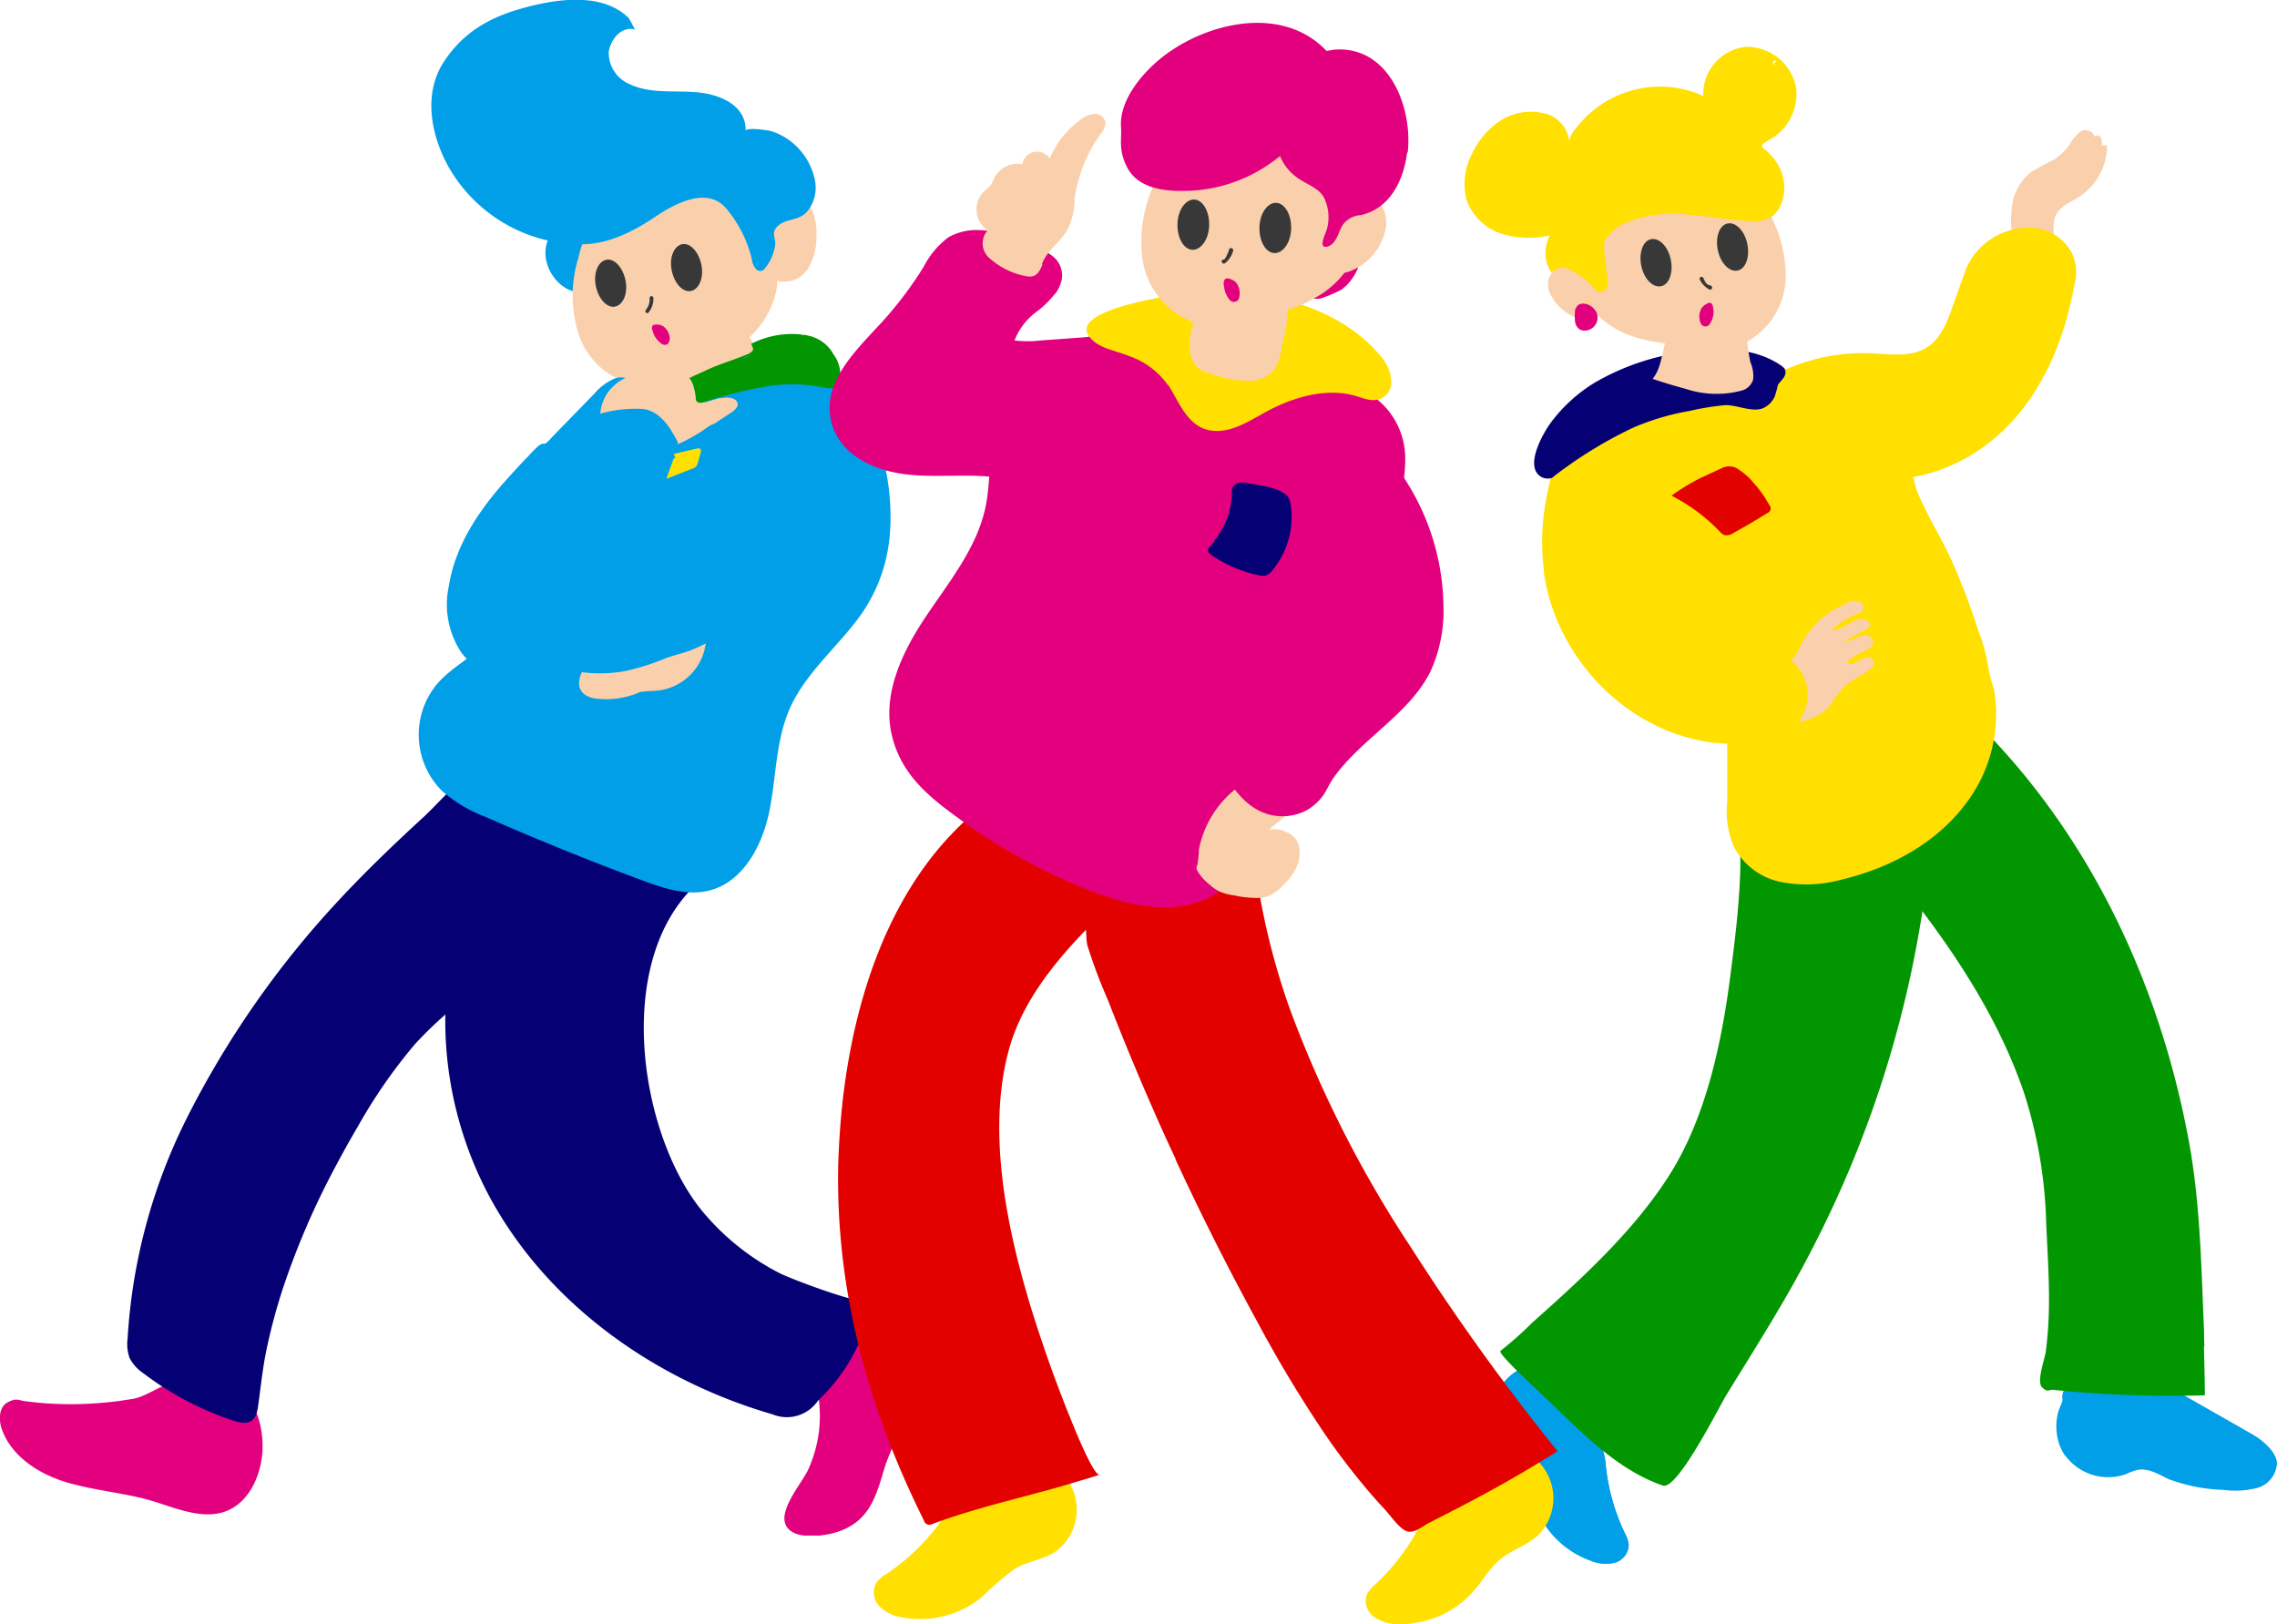 <svg xmlns="http://www.w3.org/2000/svg" xmlns:xlink="http://www.w3.org/1999/xlink" width="254.721" height="181.69" viewBox="0 0 254.721 181.69"><defs><style>.a{fill:none;}.b{clip-path:url(#a);}.c{fill:#009fe8;}.d{fill:#fad0ac;}.e{fill:#ffe000;}.f{fill:#029601;}.g{fill:#e30100;}.h{fill:#050074;}.i{fill:#e3007f;}.j{fill:#383838;}.k{clip-path:url(#b);}.l{clip-path:url(#c);}</style><clipPath id="a"><rect class="a" width="90.916" height="169.655" transform="translate(731.539 5476.944)"/></clipPath><clipPath id="b"><rect class="a" width="103.43" height="171.78" transform="translate(567.734 5471.701)"/></clipPath><clipPath id="c"><rect class="a" width="81.43" height="179.127" transform="translate(660.539 5474.264)"/></clipPath></defs><g transform="translate(-9334.322 -5404.962)"><g transform="translate(8766.589 -66.739)"><g class="b"><path class="c" d="M746.2,5632.437a6.86,6.86,0,0,1,.834,1.449,8.08,8.08,0,0,1,.351,1.932,22.96,22.96,0,0,0,2.107,7.375,3.526,3.526,0,0,1,.439,1.361,2.14,2.14,0,0,1-1.624,1.976,4.43,4.43,0,0,1-2.678-.263,10.4,10.4,0,0,1-6.19-6.19,27.587,27.587,0,0,0-1.449-4.3c-.746-1.317-1.975-2.283-2.678-3.6a5.507,5.507,0,0,1,2.568-7.354c.15-.073.3-.138.461-.2,3.688-1.185,6.234,5.444,7.9,7.9"/><path class="c" d="M746.2,5632.437a6.86,6.86,0,0,1,.834,1.449,8.08,8.08,0,0,1,.351,1.932,22.96,22.96,0,0,0,2.107,7.375,3.526,3.526,0,0,1,.439,1.361,2.14,2.14,0,0,1-1.624,1.976,4.43,4.43,0,0,1-2.678-.263,10.4,10.4,0,0,1-6.19-6.19,27.587,27.587,0,0,0-1.449-4.3c-.746-1.317-1.975-2.283-2.678-3.6a5.507,5.507,0,0,1,2.568-7.354c.15-.073.3-.138.461-.2,3.688-1.185,6.234,5.444,7.9,7.9"/><path class="c" d="M798.75,5634.5a5.972,5.972,0,0,0,6.8,2.107,7.729,7.729,0,0,1,1.317-.483c1.229-.22,2.371.527,3.512,1.054a19.063,19.063,0,0,0,6.1,1.185,9.935,9.935,0,0,0,3.775-.219,3.026,3.026,0,0,0,2.195-2.766c-.044-1.229-1.536-2.546-2.853-3.292l-8.473-4.829a12.3,12.3,0,0,0-4.3-1.8,10.084,10.084,0,0,0-3.6.219,22.416,22.416,0,0,0-2.854.79c-.615.219-1.756.4-1.888,1.1s.044.571-.044.878-.307.746-.439,1.141a6.181,6.181,0,0,0-.176,2.458,5.609,5.609,0,0,0,.922,2.5"/><path class="d" d="M792.955,5498.894a12.66,12.66,0,0,1-.132-4.258,5.793,5.793,0,0,1,2.063-3.644,28.615,28.615,0,0,1,2.546-1.4,6.334,6.334,0,0,0,1.845-1.765,4.053,4.053,0,0,1,1.273-1.449c.571-.307,1.493.044,1.449.658.132-.263.571-.219.746.044a1.275,1.275,0,0,1,.088.878h.615a6.851,6.851,0,0,1-3.117,5.751c-.966.615-2.151,1.054-2.634,2.107s0,2.414-.483,3.512a2.151,2.151,0,0,1-3.512.7"/><path class="e" d="M776.712,5525.146a17.332,17.332,0,0,1-7.595-3.249,21.1,21.1,0,0,1-1.844-1.536l-.878-.834a3.4,3.4,0,0,0-.659-.659,2.369,2.369,0,0,1-1.273-1.36,2.713,2.713,0,0,1,.044-1.932,5.654,5.654,0,0,1,3.2-2.634,21.2,21.2,0,0,1,9.4-1.712c2.063.088,4.258.439,6.014-.571s2.458-2.985,3.117-4.873l1.23-3.467a7.364,7.364,0,0,1,1.141-2.151,7.637,7.637,0,0,1,5.751-2.985,5.353,5.353,0,0,1,5.136,2.81c.834,1.888.4,2.941.132,4.39-1.1,5.575-3.424,11.063-7.419,15.1s-9.834,6.5-15.453,5.663"/><path class="f" d="M814.334,5622.3c-.044-.922-.044-1.668-.044-1.844-.307-6.892-.4-13.609-1.58-20.457-2.678-15.058-8.736-29.588-18.394-41.441a77.585,77.585,0,0,0-6.717-7.243c-.834-.79-1.756-1.493-2.59-2.283l-.4-.659a2.332,2.332,0,0,0-.966-1.054l.219.615a2.638,2.638,0,0,0-1.01-.922,7.63,7.63,0,0,0-4.434.044,20.48,20.48,0,0,0-5.092,2.063c-2.634,1.449-3.073,4.522-3.644,7.156a3.668,3.668,0,0,0-.132,1.668,4.058,4.058,0,0,0,1.141,1.58l1.888,1.975q3.774,3.995,7.2,8.3c5.883,7.287,11.414,15.321,14.443,24.364a51.821,51.821,0,0,1,2.414,14.4c.132,2.985.351,6.234.307,9.307a44.482,44.482,0,0,1-.351,5c-.088.79-1.054,3.336-.439,3.995s.834.263,1.229.307a132.991,132.991,0,0,0,16.989.615c.044,0-.044-3.336-.088-5.531"/><path class="f" d="M782.639,5574.577a122.78,122.78,0,0,1-12.116,36.7c-2.9,5.707-6.322,11.019-9.658,16.462-.746,1.185-5.487,10.712-7.112,10.141-5.663-1.932-10.053-6.98-14.311-10.931-.263-.219-4.17-3.863-3.863-4.127a40.059,40.059,0,0,0,3.556-3.161c5.575-4.961,11.458-10.316,15.453-16.682s5.795-14.75,6.761-22.521c.483-3.688.922-7.375,1.054-11.107s-.527-7.243-.044-10.8a10.048,10.048,0,0,1,2.371-5.575,9.317,9.317,0,0,1,6.365-2.766,10.742,10.742,0,0,1,9.087,3.775c2.107,2.678,2.59,7.156,2.941,10.931a39.858,39.858,0,0,1-.483,9.658"/><path class="e" d="M756.255,5511.581a21.283,21.283,0,0,1,3.951-.571,12.375,12.375,0,0,1,5.751,1.054,9.415,9.415,0,0,1,1.317.746c1.229.834,2.546,1.536,3.819,2.371a49.982,49.982,0,0,1,7.551,5.707,13.358,13.358,0,0,1,2.634,3.029,12.123,12.123,0,0,1,.834,2.546c1.141,2.853,2.9,5.531,4.127,8.341a79.3,79.3,0,0,1,2.854,7.595,17.261,17.261,0,0,1,1.01,3.644,17.438,17.438,0,0,0,.7,2.81,16.535,16.535,0,0,1-3.249,12.863c-3.336,4.39-8.473,7.112-13.828,8.385a14.7,14.7,0,0,1-6.761.263,7.623,7.623,0,0,1-5.268-3.951,9.934,9.934,0,0,1-.746-4.961v-7.2a35.713,35.713,0,0,0,0-3.644,20.652,20.652,0,0,0-1.668-5.531,24.127,24.127,0,0,0-3.863-6.673c-1.273-1.536-2.9-3.2-4.873-3.731a12.915,12.915,0,0,1-5.574-3.737l-.79-.922a12.2,12.2,0,0,1-1.141-1.756,14.709,14.709,0,0,0-.79-1.58c-.219-.307-.483-.527-.7-.878a5.616,5.616,0,0,1-.571-3.029,8.863,8.863,0,0,1,2.59-5.619c2.371-2.371,5.663-3.512,8.912-4.522,1.229-.4,2.458-.746,3.731-1.054"/><path class="d" d="M774.342,5539.107a1.879,1.879,0,0,1,1.317-.132.737.737,0,0,1,.482.924.769.769,0,0,1-.082.176,1.142,1.142,0,0,1-.483.263,8.284,8.284,0,0,0-2.941,1.888c1.4,0,2.59-1.712,3.863-1.185.307.132.571.483.4.746l-.22.176L774,5543.5a4.445,4.445,0,0,0,1.756-.615c.571-.22,1.449-.088,1.537.527s-.659.966-1.229,1.229a5.5,5.5,0,0,0-1.756,1.185,1.055,1.055,0,0,0,1.1-.044,4.325,4.325,0,0,1,1.054-.527c.4-.088.878.088.922.483a.881.881,0,0,1-.351.7c-.878.878-2.107,1.229-2.985,2.063s-1.317,1.932-2.195,2.722a5.715,5.715,0,0,1-2.722,1.185.552.552,0,0,1-.738-.256.522.522,0,0,1-.052-.183l-.67-1.713a3.933,3.933,0,0,1,.79-5.048c.439-.615.79-1.58,1.273-2.283a9.736,9.736,0,0,1,1.844-2.107,9.322,9.322,0,0,1,2.678-1.58"/><path class="e" d="M740.407,5535.463c1.4,11.194,11.941,20.677,23.442,19.316a8.088,8.088,0,0,0,4.653-1.844,4.963,4.963,0,0,0,.878-5.795c-1.361-2.5-4.478-3.336-6.5-5.136s-5.18-2.5-7.024-5.4c-3.644-5.751,2.722-11.063.966-17.077a11.437,11.437,0,0,0-1.712-3.336,5.885,5.885,0,0,0-1.536-1.624,4.476,4.476,0,0,0-3.292-.483c-6.453,1.361-8.868,8.736-9.746,14.443a24.907,24.907,0,0,0-.088,6.936"/><path class="g" d="M754.674,5527.121a20.4,20.4,0,0,1,5.444,4.039,1.309,1.309,0,0,0,.527.4,1.273,1.273,0,0,0,.966-.22q1.932-1.054,3.819-2.239a.559.559,0,0,0,.219-.922,12.457,12.457,0,0,0-1.712-2.414,7.119,7.119,0,0,0-2.063-1.761,1.887,1.887,0,0,0-1.58.088l-2.371,1.1a22.215,22.215,0,0,0-3.161,1.932"/><path class="h" d="M741.416,5525.1a48.509,48.509,0,0,1,8.956-5.531,27.459,27.459,0,0,1,6.322-1.888,29.943,29.943,0,0,1,4.039-.659c1.317-.044,3.2.922,4.39.263a2.64,2.64,0,0,0,1.141-1.229,11.013,11.013,0,0,0,.351-1.273c.132-.4,1.624-1.317.351-2.2-2.941-2.019-6.761-2.019-10.185-1.58a27.059,27.059,0,0,0-10.667,3.512,17.4,17.4,0,0,0-4.873,4.434c-.878,1.185-2.941,4.785-1.229,6.014a1.452,1.452,0,0,0,1.361.176l-.4.263.439-.263"/><path class="d" d="M763.1,5508.464l-7.024-.176a2.017,2.017,0,0,0-1.273.263,1.655,1.655,0,0,0-.483.659c-.7,1.58-.615,3.512-1.712,4.873q1.8.615,3.644,1.1a10.935,10.935,0,0,0,6.278.22,1.846,1.846,0,0,0,1.317-1.229,3.877,3.877,0,0,0-.307-1.975,26.326,26.326,0,0,1-.483-3.688"/><path class="d" d="M763.019,5510a8.446,8.446,0,0,0,4.478-7.2,14.5,14.5,0,0,0-2.546-8.385,11.836,11.836,0,0,0-6.541-5.356,12.86,12.86,0,0,0-6.322.219,11.925,11.925,0,0,0-3.249,1.185,10.392,10.392,0,0,0-4.258,5.619c-.834,2.283-1.185,6.014.176,8.648a9.92,9.92,0,0,0,4.829,4.3,15.219,15.219,0,0,0,2.853.834l2.81.483,1.756.4a10.538,10.538,0,0,0,2.81.088,9.977,9.977,0,0,0,3.2-.79"/><path class="d" d="M741.46,5505.128a5.217,5.217,0,0,0,2.2,1.932,3.151,3.151,0,0,0,3.688-.746,3.513,3.513,0,0,0,.439-3.2,3.845,3.845,0,0,0-5.062-1.988q-.15.066-.294.144a3.025,3.025,0,0,0-1.45,1.619,2.5,2.5,0,0,0,.483,2.195"/><path class="e" d="M745.675,5505.7l-.522-.4a.432.432,0,0,1,0,.088c-.044.132.307.219.527.307"/><path class="e" d="M745.675,5505.7l.132.132c.088-.044,0-.088-.132-.132"/><path class="e" d="M766.352,5486.909a5.888,5.888,0,0,0,2.327-5.224,5.585,5.585,0,0,0-5.62-4.741,5.3,5.3,0,0,0-4.785,5.487,11.808,11.808,0,0,0-14.224,3.6,3.462,3.462,0,0,0-.79,1.4,3.58,3.58,0,0,0-2.9-3.073,6.233,6.233,0,0,0-4.829.878,8.948,8.948,0,0,0-3.2,3.82,7.174,7.174,0,0,0-.527,5.048,6.188,6.188,0,0,0,3.863,3.731,10.277,10.277,0,0,0,5.487.176c-.132.044-.307.658-.351.79a3.971,3.971,0,0,0-.172,1.234,3.687,3.687,0,0,0,.658,2.151,2.577,2.577,0,0,1,1.317-.571,3.294,3.294,0,0,1,1.229.527,7.422,7.422,0,0,1,2.239,1.844,1.3,1.3,0,0,0,.351.351.834.834,0,0,0,1.08-.472c.007-.018.014-.037.02-.055a2.516,2.516,0,0,0,0-1.361,21.881,21.881,0,0,1-.351-3.424,1.53,1.53,0,0,1,.439-.878,5.084,5.084,0,0,1,1.8-1.449,13.881,13.881,0,0,1,6.936-1.01c2.327.176,4.7.615,7.068.746a4.211,4.211,0,0,0,2.371-.4c1.317-.79,1.756-2.853,1.449-4.258l-.132-.571a5.793,5.793,0,0,0-1.317-2.2l-.483-.483c-.132-.088-.4-.219-.439-.4a.353.353,0,0,1,.176-.4c.132-.088.922-.527,1.317-.834m-.176-7.9a.567.567,0,0,1-.088-.351c.044-.132.176-.219.263-.132s-.044.263-.132.176v.307h0"/><path class="i" d="M743.963,5506.225a5.425,5.425,0,0,0-.044,1.317,1.27,1.27,0,0,0,.527,1.01,1.1,1.1,0,0,0,.615.132,1.45,1.45,0,0,0,1.229-2.107,1.889,1.889,0,0,0-.7-.7c-.527-.307-1.361-.351-1.58.351"/><path class="j" d="M759.9,5499.684c.307,1.449,1.273,2.458,2.2,2.283s1.4-1.536,1.1-2.985-1.277-2.458-2.2-2.283-1.4,1.536-1.1,2.985"/><path class="j" d="M751.338,5501.44c.307,1.449,1.273,2.458,2.2,2.283s1.4-1.536,1.1-2.985-1.282-2.458-2.2-2.283-1.4,1.536-1.1,2.985"/><path class="j" d="M757.791,5502.757a2.5,2.5,0,0,0,1.141,1.317.228.228,0,0,0,.219-.4l-.176-.088h-.132l-.307-.263v-.083h-.045l-.088-.176-.088-.176v-.088h-.044a.211.211,0,0,0-.4.132h0"/><path class="i" d="M759.371,5506.313a.815.815,0,0,0-.22-.7c-.22-.176-1.01.307-1.141.7a1.841,1.841,0,0,0-.044,1.493.571.571,0,0,0,1.01.176,2.5,2.5,0,0,0,.439-1.668"/><path class="j" d="M760.995,5497.226a.22.22,0,1,0,0-.44.218.218,0,0,0-.221.219v0a.22.22,0,0,0,.219.219"/></g></g><g transform="translate(8766.589 -66.739)"><g class="k"><path class="c" d="M634.309,5503.9a3.6,3.6,0,0,0,.827-1.175,10.772,10.772,0,0,0,1.044-3.786c.131-1.61-.479-2.828-2.176-3a5.565,5.565,0,0,0-3.873,1.218c-2.132,1.653-1.61,4.7.3,6.353,1,.87,2.741,1.349,3.873.392"/><path class="d" d="M652.715,5511.994a33.392,33.392,0,0,0-7.658,2.045.574.574,0,0,1-.348.044c-.174-.044-.218-.174-.3-.3l-.653-1.349,4.612-2,2.132-.957c.479-.218.914-.348,1.218.174a13.056,13.056,0,0,1,1,2.35"/><path class="d" d="M638.921,5514.735a8.363,8.363,0,0,1-6.4-5.483,14.146,14.146,0,0,1-.087-8.7A11.79,11.79,0,0,1,637,5493.5c2.393-1.566,3.916-1.523,6.048-1.7a11.835,11.835,0,0,1,3.438.131,10.246,10.246,0,0,1,5.7,4.047c1.436,1.915,2.915,5.309,2.393,8.224a9.839,9.839,0,0,1-3.307,5.483,15.14,15.14,0,0,1-2.437,1.74c-.827.479-1.7.827-2.48,1.3s-1,.609-1.523.914a10.47,10.47,0,0,1-2.611.914,9.886,9.886,0,0,1-3.263.218"/><path class="i" d="M670.9,5623.649a4.164,4.164,0,0,0-2.785-1.915c-2.611-.566-6.483-.914-8.224,1.653v.087a3.927,3.927,0,0,0-1.61,3.786c-.044-.131.609,0,.653.044a3.126,3.126,0,0,1,.392.914,14.429,14.429,0,0,1-1.088,7.658c-.653,1.741-4.656,5.874-1.653,7.31,1.392.653,4.047.261,5.439-.348,2.915-1.218,3.7-3.7,4.525-6.483,1-3.481,3.176-6.484,4.308-9.965a4.505,4.505,0,0,0,.3-1.915,2.462,2.462,0,0,0-.261-.783"/><path class="i" d="M597.106,5633.091v.87c-.174,2.785-1.479,5.787-4.09,6.788s-5.613-.348-8.354-1.175-6.353-1.131-9.442-2.045-6.18-2.872-7.27-5.918c-.392-1.088-.348-2.524.653-3.046s1.218-.218,1.871-.131a38.791,38.791,0,0,0,7.049.3q1.74-.087,3.438-.3l1.7-.261c1.479-.3,2.741-1.349,4.221-1.741a12.224,12.224,0,0,1,4.525.131,7.532,7.532,0,0,1,2.611.3c2.132,1.044,3,3.916,3.089,6.222"/><path class="d" d="M659.068,5498.2c.087-1.828-.435-4.047-2.176-4.7s-3.612.827-4.786,2.306a7.6,7.6,0,0,0-1.653,2.828,3.218,3.218,0,0,0,.435,2.7c.653.827,1.741.957,2.654,1.392,1.7.827,3.568.653,4.656-1.088a7.018,7.018,0,0,0,.87-3.438"/><path class="h" d="M640.792,5575.566c-2.611-.218-4.7-2.219-6.527-4.438a53.911,53.911,0,0,1-6.7-10.226c-.914-1.784-1.915-3.829-3.612-4.09-3.046-.435-6.527,4.221-9.051,6.483-3.263,3-6.527,6.135-9.616,9.486a105.111,105.111,0,0,0-16.578,23.845,63.214,63.214,0,0,0-6.7,24.8,4.69,4.69,0,0,0,.218,2.176,4.559,4.559,0,0,0,1.523,1.7,34.623,34.623,0,0,0,10.051,5.309c1.566.522,2.524.3,2.785-1.479s.479-4,.87-6a63.422,63.422,0,0,1,1.958-7.4,87.028,87.028,0,0,1,5.829-13.493q1.218-2.306,2.524-4.525a58.791,58.791,0,0,1,6.4-9.225,45.871,45.871,0,0,1,13.445-10.008,17.174,17.174,0,0,1,3.96-1.871,4.692,4.692,0,0,1,1.262.044,27.515,27.515,0,0,0,5.222-.74"/><path class="h" d="M625.258,5566.342a4.4,4.4,0,0,0-2.176.609,4.291,4.291,0,0,0-1.175,1.479c-6.44,11.618-5.483,26.586,1.131,38.117s18.362,19.668,31.112,23.366a4.209,4.209,0,0,0,5.089-1.528,20.994,20.994,0,0,0,3.873-5,33.785,33.785,0,0,0,2.524-6.222c-.348,1.131-9.834-2.567-10.7-3.046a27.544,27.544,0,0,1-8.877-7.223c-7.4-9.4-10.051-30.72,1.915-38.03-.261.174-.3.74-.653.783s-.827-.348-1.088-.435l-2.176-.783a45.811,45.811,0,0,0-18.841-2.132"/><path class="c" d="M655.413,5510.21c1.436-.348,3.089-.653,4.264.218s1,3.263-.479,3.351c4.786,1.784,7.267,7.136,7.919,12.227s0,9.355-2.306,13.271-6.658,7.136-8.659,11.531c-1.653,3.612-1.566,7.745-2.35,11.618s-2.959,8.006-6.832,8.92c-2.437.566-4.96-.261-7.31-1.131q-8.92-3.308-17.623-7.136a15.8,15.8,0,0,1-4.872-2.916,8.891,8.891,0,0,1-.74-11.7c1.349-1.7,3.307-2.785,4.96-4.177,3.481-2.915,5.613-7.093,7.441-11.27s3.438-8.485,6.179-12.14a17.351,17.351,0,0,1,6.962-5.657,36.469,36.469,0,0,0,3.829-1.349,28.536,28.536,0,0,1,3.786-1.784,55.9,55.9,0,0,1,5.831-1.871"/><path class="c" d="M636.267,5536.582c-.653-1.218-2.219-1.871-2.611-3.263-.131-.435.044-.957-.174-1.349s-.435-.435-.653-.653a1.258,1.258,0,0,1-.392-.87l-.522-4.917c-.218-2.089-.3-4.569,1.3-5.961a6.891,6.891,0,0,1,2.567-1.131,5.346,5.346,0,0,0,2.524-1.262,2.082,2.082,0,0,0,.392-2.567,1.986,1.986,0,0,0-2.393-.479,6.084,6.084,0,0,0-2.045,1.566l-4.83,4.96a3.9,3.9,0,0,1-.609.609c-.174.131-.3.044-.479.087l-.3.174a11.122,11.122,0,0,0-1.218,1.218c-.827.827-1.61,1.7-2.393,2.567-3.046,3.394-5.744,7.31-6.483,11.923a9.77,9.77,0,0,0,1.349,7.4c2.306,3.133,6.657,3.829,10.53,3.742a3.44,3.44,0,0,0,2.263-.609,3.729,3.729,0,0,0,.827-1.218l2.524-5.047c.783-1.523,1.566-3.35.74-4.873"/><path class="d" d="M639.443,5549.11c.653-.131,1.349-.087,2-.174a6.094,6.094,0,0,0,5.222-5.135,3.487,3.487,0,0,0-.261-2,3.184,3.184,0,0,0-1.088-1.175,6.844,6.844,0,0,0-5.483-.479c-1.828.479-2.524.87-3.307,1.915s-.435,1.349-.827,1.871-1.088.74-1.566,1.175c-1.479,1.349-2.741,4.09,0,4.7a9.311,9.311,0,0,0,5.309-.74"/><path class="c" d="M653.281,5501.768a.654.654,0,0,1-.87.131,1.865,1.865,0,0,1-.566-1.175,13.672,13.672,0,0,0-2.872-5.7c-2.132-2.524-5.787-.522-7.919.914s-5,3.046-8.137,3.089a17.142,17.142,0,0,1-14.881-8.442c-2.045-3.525-3.046-8.311-.653-11.966s5.656-5.177,9.309-6.135,8.442-1.566,11.313,1.175c.174.174.74,1.349.783,1.349-1.523-.435-2.741,1.088-2.959,2.48a3.81,3.81,0,0,0,2.306,3.612c2.437,1.175,5.265.653,7.876.957s5.222,1.61,5.135,4.308c0-.479,2.567-.087,2.828,0a6.922,6.922,0,0,1,2.567,1.436,7.314,7.314,0,0,1,2.393,4.264,4.223,4.223,0,0,1-.914,3.307c-.914,1.044-2.219.74-3.176,1.523s-.3,1.436-.392,2.176a5.157,5.157,0,0,1-.783,2.132,2.538,2.538,0,0,1-.392.522"/><path class="j" d="M637.7,5503.03c.3,1.436-.218,2.741-1.131,2.959s-1.871-.827-2.176-2.263.218-2.741,1.131-2.959,1.871.827,2.176,2.263"/><path class="j" d="M646.188,5501.289c.3,1.436-.218,2.741-1.131,2.959s-1.871-.827-2.176-2.263.218-2.741,1.131-2.959,1.871.827,2.176,2.263"/><path class="j" d="M640.4,5505.075a1.976,1.976,0,0,1-.087.7,2.1,2.1,0,0,1-.348.609.215.215,0,0,0,.049.3.219.219,0,0,0,.251,0,2.486,2.486,0,0,0,.566-1.654.219.219,0,0,0-.233-.2.216.216,0,0,0-.2.2"/><path class="i" d="M640.792,5508.861c-.087-.218-.218-.522-.044-.74s1-.131,1.3.174a1.828,1.828,0,0,1,.609,1.349c-.044.479-.392.783-.827.566a2.475,2.475,0,0,1-1.044-1.349"/><path class="f" d="M657.458,5509.122h0a10.092,10.092,0,0,0-5.7,1.044.74.74,0,0,1,.171,1.032.791.791,0,0,1-.084.1,2.226,2.226,0,0,1-1.131.522,31.219,31.219,0,0,0-5.962,2.22,6.438,6.438,0,0,0,1,2.872,47.883,47.883,0,0,1,8.093-2.045,17.7,17.7,0,0,1,5.526.087c.914.174,2,.522,2.306-.653a3.815,3.815,0,0,0-.7-2.959,4.175,4.175,0,0,0-1.566-1.61,4.448,4.448,0,0,0-1.044-.435l-.566-.131h-1.7l-1.3.087-.392.087-1.436.435-.957.3h-.131a.259.259,0,0,0-.044.3,1.45,1.45,0,0,1,.131.3c.044.3-.261.479-.522.609-2.132.914-4.438,1.436-6.309,2.741"/><path class="d" d="M634.874,5518.346a4.742,4.742,0,0,1,4-4.7,12.231,12.231,0,0,1,1.566-.044h.957l.435-.087a3.605,3.605,0,0,1,1.044-.3h.566a1.7,1.7,0,0,1,.827.261l.131.087a2.483,2.483,0,0,1,.87,1.218,6.266,6.266,0,0,1,.3,1.479.667.667,0,0,0,.044.261c.131.261.479.261.74.218l.479-.087.392-.131.435-.131.479-.131.87-.087c.479,0,1.044.131,1.218.566s-.348.914-.783,1.175l-1.392.914a2.7,2.7,0,0,1-.609.348,2.693,2.693,0,0,0-.609.348,17.546,17.546,0,0,1-4.656,2.393c-1.7.479-2.915.479-4.177,1.175s-2.915,2.611-4.743,2.959-3.96-.435-4.177-2,1.7-2.872,2.7-3.655a21.8,21.8,0,0,1,3.089-1.958"/><path class="c" d="M662.81,5528.311c.87.218,1.131-1.784,1.218-2.35a13.825,13.825,0,0,0,.174-2.741,7.926,7.926,0,0,0-1.654-4.917,9.748,9.748,0,0,0-2.35-2.35,3.691,3.691,0,0,0-2.263-.522,14.947,14.947,0,0,0-2.611.043,11.447,11.447,0,0,0-2.393.957,20.984,20.984,0,0,0-3.786,2.524,27.535,27.535,0,0,0-2.959,2.35l-1.125,1.175a11.686,11.686,0,0,1-1.175,1,6.484,6.484,0,0,0-.783.957l-.914,1c0-.566.479-.87.653-1.349a8.3,8.3,0,0,0,.174-.87,7.017,7.017,0,0,0,.3-.87c.044-.3,0-.522.044-.74s.218-.218.218-.348a5.722,5.722,0,0,0-.522-1c-.783-1.392-2-2.828-3.742-2.828a14.785,14.785,0,0,0-4.351.522,17.166,17.166,0,0,0-1.915.87,12.417,12.417,0,0,0-1.218.435c-.392.218-.7.609-1.088.827a2.953,2.953,0,0,0-1.175,1.088c-.261.392-.653.783-.87,1.175s-.522,1.131-.827,1.653a15.482,15.482,0,0,0-.827,1.61,22.963,22.963,0,0,0-1.7,4.656c-.13.653-.3,1.262-.392,1.915a25.671,25.671,0,0,0-.261,2.741,26.548,26.548,0,0,0-.261,2.7,10.934,10.934,0,0,0,.044,1.915c.131.653.348,1.305.479,1.958a4.092,4.092,0,0,0,.87,1.915,9.77,9.77,0,0,0,2.524,1.871,7.088,7.088,0,0,0,1.915,1l2.567.609a15.37,15.37,0,0,0,5.091-.174,27.7,27.7,0,0,0,4.308-1.392c1.392-.479,2-.566,2.959-.957a17.74,17.74,0,0,0,2.35-1.175,25.133,25.133,0,0,0,4.96-3.481c1-.957,2.045-1.828,3.046-2.828a34.189,34.189,0,0,1,2.872-2.785c1.044-.827,2.132-1.61,3.176-2.48.3-.261.435-.566.74-.827s.479-.261.653-.522-.435.479-.174-1.828"/><path class="e" d="M643.1,5522.48l2.611-.609a.433.433,0,0,1,.348.043c.131.087.087.3.043.479l-.3,1.044a.829.829,0,0,1-.653.7l-2.876,1.128.783-2.176c.044-.131.261-.218.261-.087"/></g></g><g transform="translate(8766.589 -66.739)"><g class="l"><path class="e" d="M728.888,5639.656a7.159,7.159,0,0,0-1.336,1.105,8.381,8.381,0,0,0-1.059,1.75,24.148,24.148,0,0,1-4.882,6.4,3.71,3.71,0,0,0-.967,1.151,2.205,2.205,0,0,0,.829,2.533,4.653,4.653,0,0,0,2.717.783,10.916,10.916,0,0,0,8.382-3.685c1.059-1.2,1.842-2.671,3.086-3.639s2.809-1.474,4.007-2.487a5.852,5.852,0,0,0,.253-8.271c-.1-.1-.2-.2-.3-.3-2.534-2.073-8.152,2.9-10.731,4.652"/><path class="e" d="M675.554,5639.84a7.135,7.135,0,0,0-1.52.875,8.384,8.384,0,0,0-1.336,1.566,24.136,24.136,0,0,1-5.849,5.527,3.674,3.674,0,0,0-1.1.967,2.257,2.257,0,0,0,.415,2.671,4.654,4.654,0,0,0,2.579,1.2,10.917,10.917,0,0,0,8.843-2.3,33.364,33.364,0,0,1,3.639-3.132c1.382-.829,2.994-1.013,4.375-1.8a5.8,5.8,0,0,0,1.616-8.042c-.088-.132-.182-.261-.28-.386-2.165-2.441-8.521,1.566-11.376,2.855"/><path class="i" d="M718.342,5503.648l-.553.461-.645.322-.737.322-.875.322a2.306,2.306,0,0,1-1.29-.092,3.872,3.872,0,0,0,1.52-1.934,11.067,11.067,0,0,0,.415-2.165,2.616,2.616,0,0,1,.553-1.428c.829-.921,2.533-.368,2.994.691s-.6,2.717-1.336,3.454"/><path class="g" d="M699.227,5601.382q4.282,9.259,9.165,18.193a141.828,141.828,0,0,0,7.415,12.343c1.336,1.98,2.763,3.869,4.283,5.711q1.243,1.52,2.579,2.948c.6.645,1.566,2.073,2.4,2.4s1.8-.553,2.441-.875l3.04-1.566q5.848-2.994,11.422-6.494a255.889,255.889,0,0,1-16.4-22.8,130.69,130.69,0,0,1-13.495-26.529,78.956,78.956,0,0,1-3.731-14.738c-.461-3.224.507-9.58-2.717-11.606a5.112,5.112,0,0,0-2.763-.553c-5.02,0-11.285,1.566-13.264,6.724-1.336,3.5-1.014,7.323-.416,10.962.092.645.047,1.29.184,1.934a57.452,57.452,0,0,0,2.3,6.126q2.394,6.172,5.066,12.251,1.2,2.763,2.487,5.481"/><path class="g" d="M661.506,5601.8c-.322,14.047,3.224,27.22,9.58,39.978a.632.632,0,0,0,.922.415c5.389-2.027,11.008-3.132,16.489-4.836l.645-.184,1.612-.507c-.921.276-4.7-9.948-5.066-10.916-3.915-10.777-8.152-24.963-5.158-36.385,1.98-7.6,8.475-13.587,13.955-18.791,1.013-.967,1.105-1.612.829-3.04a10.338,10.338,0,0,0-4.237-6.448c-2.948-2.119-6.678-3.5-9.9-1.612-12.758,7.415-17.916,22.568-19.3,36.524q-.276,2.947-.368,5.8"/><path class="i" d="M693.746,5509.129c-6.448-.783-13.126,3.915-14.692,10.363-.737,2.948-.461,6.08-1.105,9.073-1.013,4.56-4.1,8.29-6.678,12.159s-4.79,8.475-3.823,12.988,4.145,7.093,7.461,9.488a65.978,65.978,0,0,0,14.692,8.106c4.56,1.8,9.994,2.994,14.186.368,3.408-2.119,5.112-6.264,5.849-10.271s.829-8.106,2.073-11.975c2.3-7.093,8.2-12.389,11.422-19.068a15.624,15.624,0,0,0,1.8-7.553,8.528,8.528,0,0,0-3.458-6.678c-2.165-1.428-5.389-1.428-8.2-.921s-5.573,1.382-8.382,1.1a10.912,10.912,0,0,1-7.69-4.284c-.23-.322-.415.6-.092.368"/><path class="i" d="M685.779,5504.569a4.12,4.12,0,0,0,.691-1.428,2.717,2.717,0,0,0-1.013-2.809,14.779,14.779,0,0,0-8.429-2.9,6.392,6.392,0,0,0-3.224.829,9.685,9.685,0,0,0-2.763,3.316,42.4,42.4,0,0,1-4.79,6.31c-2.81,3.038-6.356,6.445-5.619,10.545s4.836,5.941,8.659,6.356,7.784-.276,11.514.6a36.75,36.75,0,0,0,4.928,1.2,8.387,8.387,0,0,0,6.08-2.3,10.088,10.088,0,0,0,2.073-2.671,6.243,6.243,0,0,0,.415-1.382,6.86,6.86,0,0,1,.921-1.7,13.811,13.811,0,0,0,1.75-3.5,4.155,4.155,0,0,0-3.454-5.619,13.78,13.78,0,0,0-3.639-.046l-5.711.415a12.667,12.667,0,0,1-2.948,0,7.353,7.353,0,0,1,2.627-3.327,10.957,10.957,0,0,0,1.934-1.934"/><path class="d" d="M684.3,5501.208c.6-1.566,2.211-2.533,2.948-4.007a7.839,7.839,0,0,0,.691-3.224,16.292,16.292,0,0,1,2.945-7.323,1.938,1.938,0,0,0,.507-1.29,1.2,1.2,0,0,0-1.244-.921,2.856,2.856,0,0,0-1.52.645,10.225,10.225,0,0,0-3.454,4.329,1.7,1.7,0,0,0-3.086.645,2.947,2.947,0,0,0-3.086,1.474,5.083,5.083,0,0,1-.507.967,5.379,5.379,0,0,1-.645.553,2.858,2.858,0,0,0-.081,4.042,2.8,2.8,0,0,0,.449.38,2.169,2.169,0,0,0,.138,3.04,8.465,8.465,0,0,0,4.145,2.073c1.1.23,1.474-.368,1.842-1.29"/><path class="e" d="M702.682,5504.247a30.378,30.378,0,0,1,3.546.092c5.8.461,12.436,2.671,16.166,7.461.967,1.244,1.474,3.224.276,4.191s-2.441.184-3.639-.092c-3.132-.783-6.678.276-9.442,1.75-1.75.921-3.777,2.349-5.9,2.257-2.948-.092-3.915-2.994-5.251-5.112h-.046a8.861,8.861,0,0,0-4.375-3.27c-1.7-.691-3.592-.875-4.514-2.3-2.119-3.178,11.56-4.882,13.172-4.974"/><path class="d" d="M707.241,5514.288a3.473,3.473,0,0,0,3.132-1.382,6.542,6.542,0,0,0,.737-2.349,19.843,19.843,0,0,0,.691-4.283c-.092-1.29-1.013-1.566-1.8-1.842a8.377,8.377,0,0,0-4.836-.415,5.341,5.341,0,0,0-3.362,2.487c-.783,1.336-1.336,3.869-.737,5.343s1.7,1.474,2.579,1.8a11.644,11.644,0,0,0,3.685.645"/><path class="d" d="M701.116,5507.7a8.886,8.886,0,0,1-5.57-6.955,15.191,15.191,0,0,1,1.612-9.073c1.336-2.81,3.316-5.3,6.172-6.4a13.429,13.429,0,0,1,6.632-.553,12.524,12.524,0,0,1,3.546.829,10.8,10.8,0,0,1,5.112,5.3c1.1,2.211,1.98,6.126.875,9.027a10.413,10.413,0,0,1-4.514,5.066,15.971,15.971,0,0,1-2.9,1.336l-2.856.875-1.75.645a11.059,11.059,0,0,1-2.9.415,10.43,10.43,0,0,1-3.454-.461"/><path class="d" d="M718.249,5496.141l-.829-.138a2.671,2.671,0,0,1,5.112-.829,3.786,3.786,0,0,1,.138,2.441,6.4,6.4,0,0,1-3.915,4.422c-1.244.461-2.856.368-3.5-.737a3.165,3.165,0,0,1-.322-1.1,5.6,5.6,0,0,1,.043-2.536,2.713,2.713,0,0,1,1.612-1.842"/><path class="j" d="M703,5496.924c-.046,1.566-.921,2.763-1.888,2.717s-1.7-1.336-1.658-2.9.921-2.763,1.888-2.717,1.7,1.336,1.658,2.9"/><path class="j" d="M712.169,5497.293c-.046,1.566-.921,2.763-1.888,2.717s-1.7-1.336-1.658-2.9.921-2.763,1.888-2.717,1.7,1.336,1.658,2.9"/><path class="j" d="M705.215,5499.687l-.138.368h-.046v.092l-.092.184-.092.184H704.8v.092l-.138.135h-.138a.237.237,0,1,0,.23.415h0a2.633,2.633,0,0,0,.921-1.382.241.241,0,1,0-.461-.138h0"/><path class="i" d="M704.662,5503.695a.8.8,0,0,1,.138-.783c.23-.23,1.059.138,1.29.507a1.936,1.936,0,0,1,.276,1.52.6.6,0,0,1-1.013.368,2.619,2.619,0,0,1-.691-1.658"/><path class="i" d="M725.2,5488.818c.6-5.02-2.027-12.067-8.244-11.56l-.829.138c-4.7-4.974-12.666-3.362-17.686.184-2.487,1.75-5.573,5.112-5.3,8.429.045.645-.046,1.336,0,1.98a5.8,5.8,0,0,0,1.058,3.04c1.429,1.842,4.054,2.073,6.172,2.027a17,17,0,0,0,10.041-3.5c.092-.092.783-.507.645-.691s-.184,0-.184.046a.376.376,0,0,0,.046.23,5.442,5.442,0,0,0,2.075,2.53c.921.645,2.119,1.013,2.763,1.98a4.942,4.942,0,0,1,.368,3.823c-.093.322-.783,1.612-.231,1.842h.231c1.059-.23,1.29-1.52,1.75-2.349a2.635,2.635,0,0,1,2.072-1.2c3.317-.737,4.836-3.961,5.2-7.047"/><path class="d" d="M708.853,5566.195a1.219,1.219,0,0,1,.653-1.6l.038-.015a2.578,2.578,0,0,1,1.934.138,2.678,2.678,0,0,1,1.2.829,2.412,2.412,0,0,1,.415,1.1,3.98,3.98,0,0,1-.322,2.073,7.034,7.034,0,0,1-1.474,1.98,4.752,4.752,0,0,1-1.8,1.29,4.493,4.493,0,0,1-1.658.138,10.038,10.038,0,0,1-3.5-.737,5.431,5.431,0,0,1-2.671-2.3.6.6,0,0,1,0-.6,10.829,10.829,0,0,0,.184-1.75,11.415,11.415,0,0,1,5.757-7.876,5.3,5.3,0,0,1,3.132-.783,2.627,2.627,0,0,1,2.3,1.888c.461,2.257-2.4,3.408-3.592,4.836a7.427,7.427,0,0,0-1.244,1.934l.691-1.474a2.349,2.349,0,0,1,2.717,1.382,3.229,3.229,0,0,1-.461,3.132,5.307,5.307,0,0,1-2.717,1.8,5.988,5.988,0,0,1-4.007-.046,4.1,4.1,0,0,1-2.533-2.994v-.092"/><path class="i" d="M718.525,5522.717c.645-2.487-1.474-5.112-4.007-5.619a7.92,7.92,0,0,0-6.955,2.576,11.464,11.464,0,0,0-3.224,8.382c.184,5.251,3.961,9.626,7.507,13.541-1.566,1.842-3.685,3.086-5.481,4.652s-3.5,3.592-3.639,5.987a9.146,9.146,0,0,0,1.059,4.375c.644,1.382,2.165,4.053,4.007,5.3a5.822,5.822,0,0,0,6.31.322c1.842-1.244,1.933-2.211,2.763-3.454,3.132-4.468,8.52-7.139,10.916-12.021a16.317,16.317,0,0,0,1.428-7.277,26.717,26.717,0,0,0-8.7-19.344,13.927,13.927,0,0,0-5.3-3.178,6.67,6.67,0,0,0-5.941,1.059"/><path class="h" d="M703.6,5532.254l-.368.415c-.23.23-.507.6-.276.875l.138.138a14.739,14.739,0,0,0,5.343,2.349,1.8,1.8,0,0,0,.921.046,1.752,1.752,0,0,0,.737-.6,9.354,9.354,0,0,0,1.98-7.6c-.184-1.059-1.566-1.474-2.487-1.7s-1.658-.322-2.441-.461-1.612.092-1.612.921a8.438,8.438,0,0,1-.046.967,8.627,8.627,0,0,1-1.932,4.6"/></g></g></g></svg>